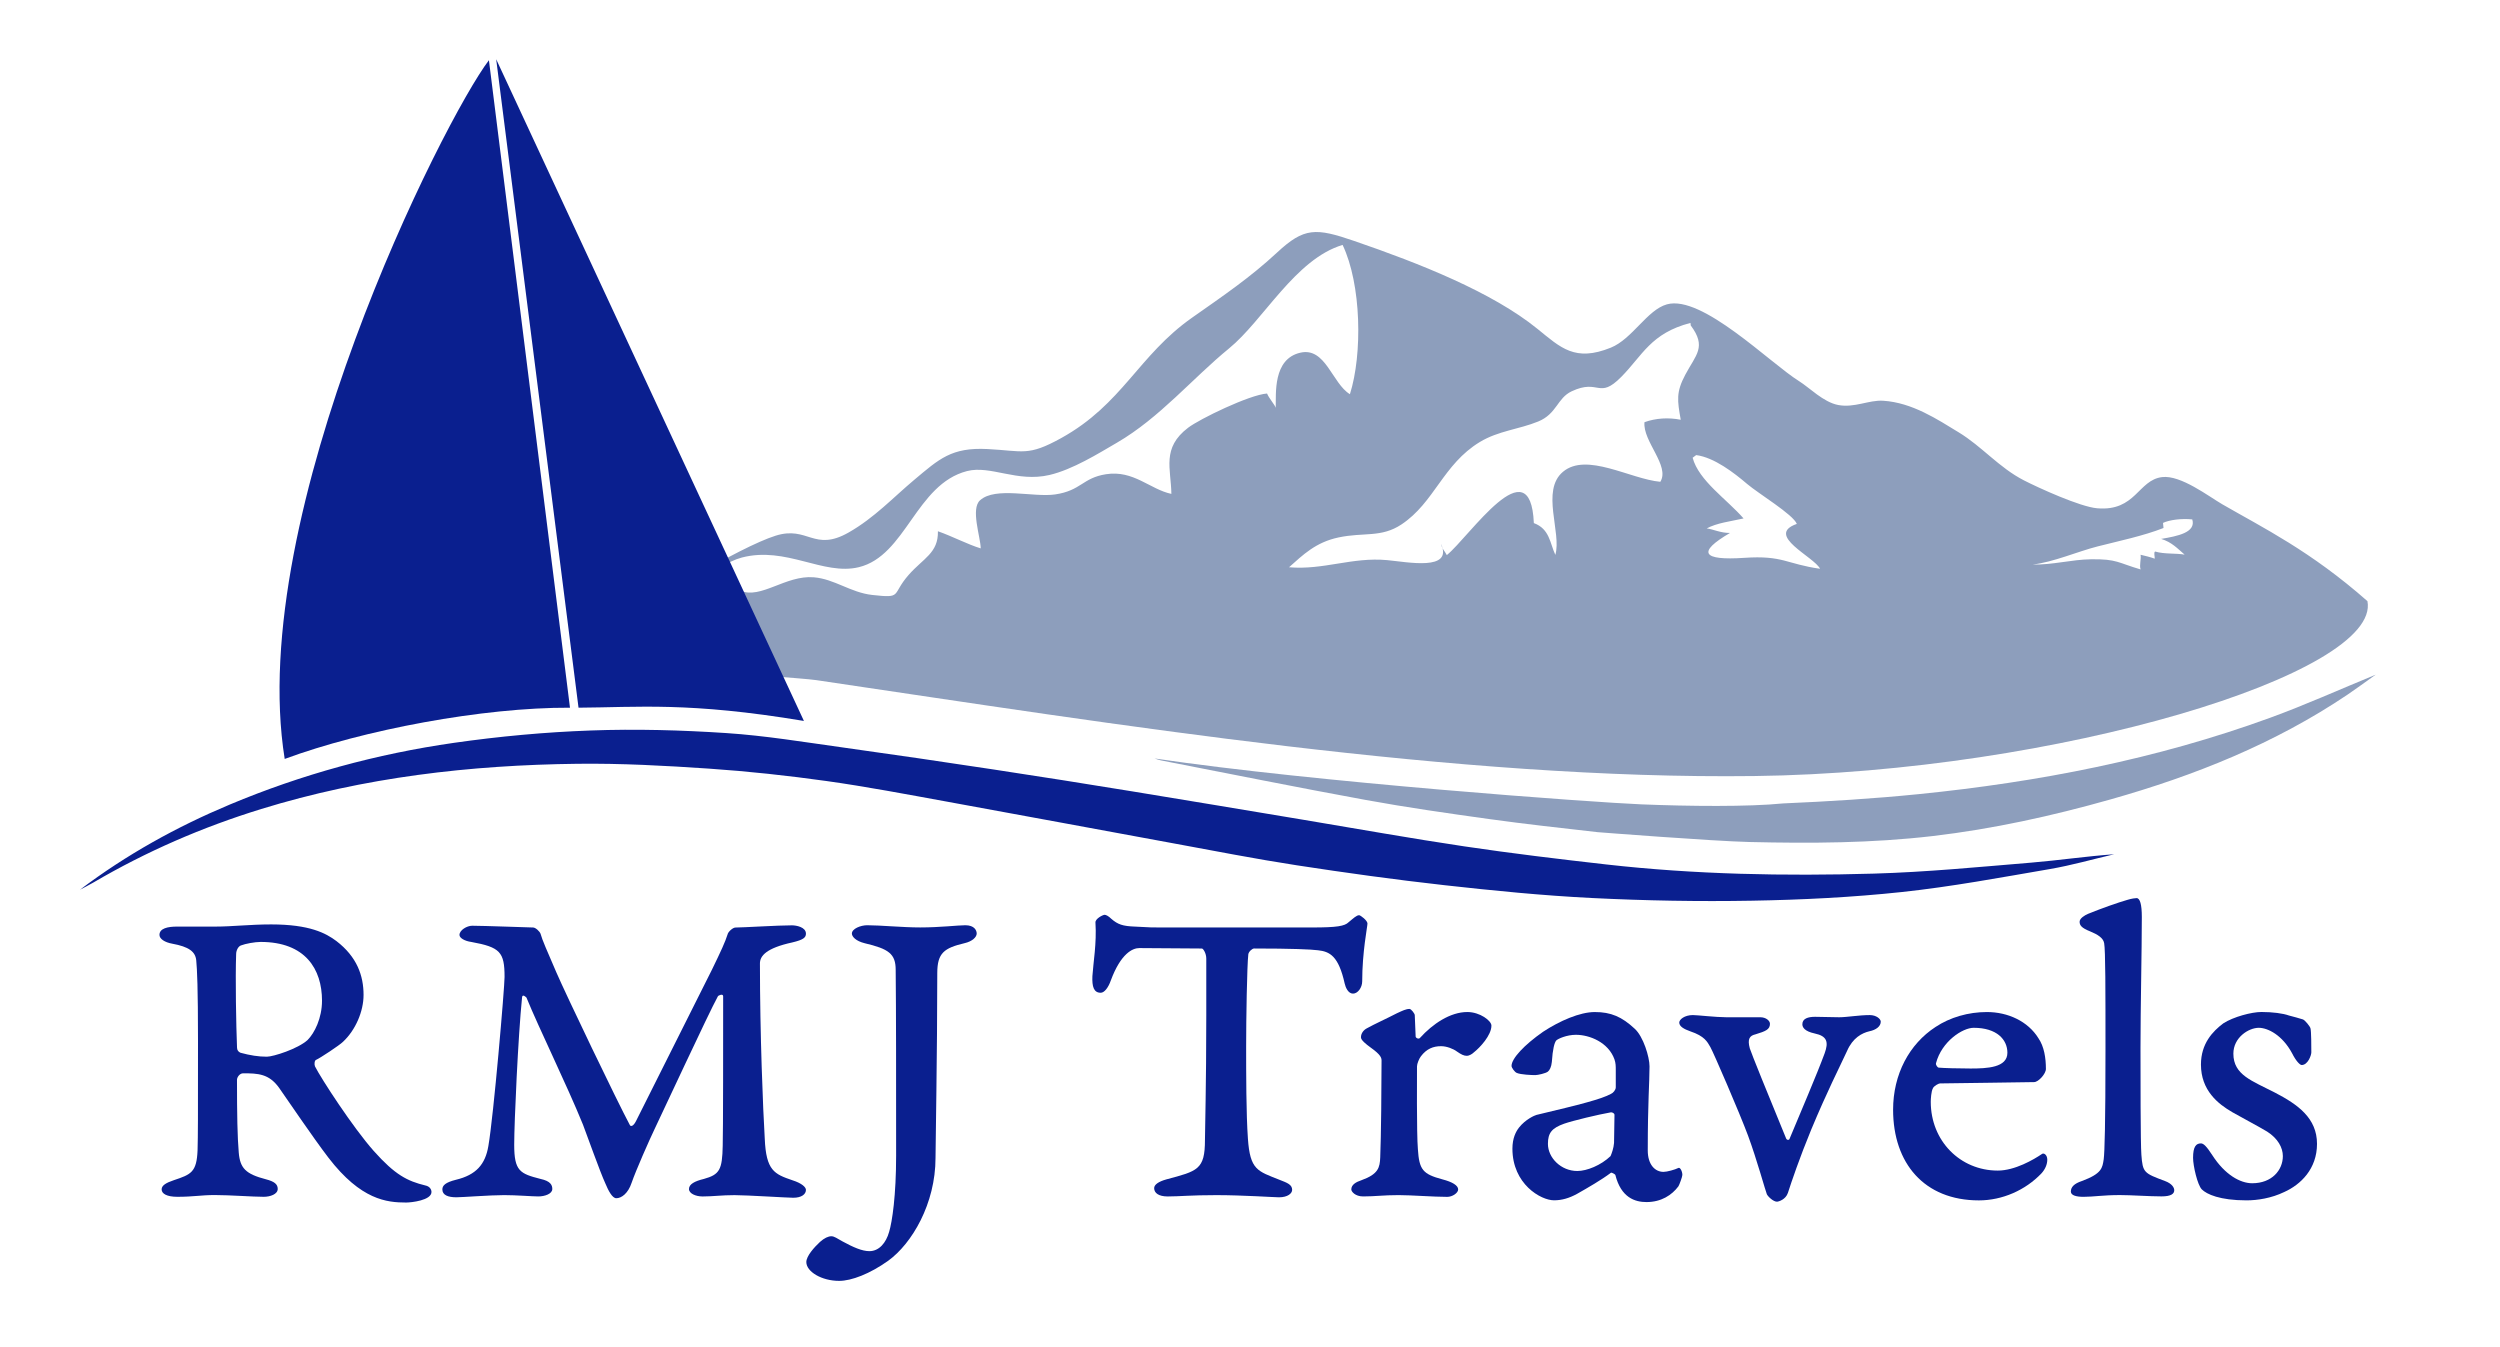<?xml version="1.0" encoding="utf-8"?>
<!-- Generator: Adobe Illustrator 25.3.1, SVG Export Plug-In . SVG Version: 6.00 Build 0)  -->
<svg version="1.1" id="Layer_1" xmlns="http://www.w3.org/2000/svg" xmlns:xlink="http://www.w3.org/1999/xlink" x="0px" y="0px"
	 viewBox="0 0 907.52 488.93" style="enable-background:new 0 0 907.52 488.93;" xml:space="preserve">
<style type="text/css">
	.st0{fill:#8D9EBC;}
	.st1{fill:#0A1F8F;}
</style>
<path class="st0" d="M859.4,218.22c5.05,26.24-112.88,62.11-222.54,63.49c-107.69,1.35-231.32-18.66-340.5-34.81
	c-10.55-1.56-89.2-4.66-73.99-17.61c12.62-10.74,46.22-30.75,59.19-34.83c11.73-3.69,13.9,6.01,26.5-1.16
	c9.31-5.29,16.28-12.8,23.8-19.1c9.05-7.58,13.52-11.87,26.61-11.19c13.06,0.67,14.61,2.73,26.72-3.96
	c22.32-12.35,27.99-29.99,47.57-43.75c11.36-7.98,21.09-14.58,30.83-23.63c9.86-9.16,14.04-9,28.06-4.18
	c23.71,8.14,50.03,18.57,66.43,31.87c8.51,6.9,13.66,12.1,26.65,6.85c7.85-3.18,13.2-13.73,20.38-15.73
	c12.74-3.56,37.42,21.32,47.95,27.87c3.82,2.38,8.82,7.63,14.21,8.67c5.86,1.12,11.17-1.86,16.28-1.55
	c10.62,0.66,19.78,6.8,27.45,11.46c8.49,5.15,14.66,12.81,23.71,17.45c5.18,2.66,20.35,9.6,26.58,10.13
	c14.04,1.2,14.82-10.26,23.58-11.32c6.78-0.81,16.89,7,21.86,9.88C821.48,191.59,838.68,199.96,859.4,218.22z M249.73,228.97
	c0.82-5.03,7.11-14.33,13.14-17.18c1.11,3.31,2.55,6.62,4.15,9.81c4.25-1.22,2.44-3.6,1.77-7.17c7.39,3.18,16.42-5.7,26.6-4.87
	c7.54,0.61,13.35,5.53,21.21,6.41c11.22,1.25,6.84,0.04,13.24-7.27c5.31-6.05,10.81-7.95,10.63-15.85
	c5.21,1.82,10.87,4.81,15.54,6.22c-0.06-4.14-3.73-14.34-0.24-17.47c5.61-5.04,19.41-0.96,27.27-2.12
	c9.43-1.39,9.91-5.99,18.43-7.33c10.03-1.58,15.97,5.48,23.75,7.14c-0.12-9.14-3.61-16.66,6.09-24.03
	c4.16-3.17,22.2-11.94,28.64-12.41c0.63,1.62,2.9,4.21,3.15,5.19c0.15-5.04-1.09-17.71,8.93-20.01c9.16-2.11,11.55,11.15,18,15.07
	c4.61-14.57,4.17-39.88-2.65-54.19c-17.22,5.15-28.71,27.35-41.26,37.6c-13.13,10.72-25.16,25.19-40.67,34.2
	c-6.75,3.93-16.06,9.74-24.47,11.71c-11.76,2.77-21.4-3.61-29.95-1.41c-18.57,4.79-22.14,30.74-39.29,34.89
	c-12.91,3.12-26.4-7.72-42.48-3.5c-9.81,2.58-27.32,17.48-22.74,22.11 M613.66,117.22c-14.41,3.74-17.38,11.77-25.15,19.62
	c-8.23,8.32-7.95,0.52-17.95,5.19c-5.33,2.49-5.37,8.19-12.18,10.98c-7,2.86-14.46,3.37-21.17,7.43
	c-13.4,8.12-16.49,21.99-28.47,29.94c-7.37,4.89-13.61,2.76-22.86,4.72c-8.28,1.76-12.87,6.31-17.95,10.82
	c12.5,1.08,22.95-3.77,35.6-2.59c7.43,0.69,24.03,4.08,19.57-5.92c0.39,1.94,1.35,2.6,2.11,4.1c8.29-6.76,30.36-40,31.59-11.62
	c5.77,2.12,5.81,7.27,7.8,11.54c2.35-8.11-5.35-23.34,2.77-30.16c8.58-7.2,24.37,2.61,35.34,3.63c3.59-5.79-6.43-14.69-5.75-21.64
	c4.13-1.49,8.72-1.76,13.16-0.88c-1.24-7.06-1.73-9.98,1.65-16.34c3.87-7.3,7.83-10.07,1.98-17.9 M614.44,166.17
	c2.21,8.31,12.46,15.1,18.49,22.03c-4.82,1.08-9.65,1.62-13.38,3.62c2.42,0.3,4.91,1.65,8.44,1.65
	c-12.09,7.07-10.03,10.06,5.18,9.03c14.15-0.96,15.23,2.23,27.53,3.97c-2.13-4.35-20.13-12.21-8.44-16.29
	c-1.32-3.41-13.97-11.03-18.04-14.5c-4.69-4-11.93-9.62-18.5-10.48 M785.37,191.67c-7.33,2.87-16.21,4.72-23.9,6.68
	c-7.26,1.84-16.02,5.71-23.64,6.59c7.53,0.13,14.05-1.82,21.3-1.92c9.41-0.12,9.72,1.3,17.93,3.69c-0.54-1.54,0.27-3.75-0.02-5.33
	c1.24,0.26,4.06,1,5.14,1.43c0.1-0.52-0.47-2.27,0.14-2.6c3.32,1.01,7.64,0.56,10.72,1.13c-2.61-2.22-4.61-4.51-8.53-5.71
	c5.91-1,12.76-2.32,11.3-7.08c-3.86-0.39-8.25,0.15-10.62,1.27"/>
<g>
	<path class="st1" d="M124.51,378.18c-1.27,1.27-8.27,5.88-9.7,6.52c-0.64,0.16-0.79,1.59-0.48,2.38
		c2.23,4.45,13.83,22.26,21.31,30.69c7.79,8.75,12.24,10.97,18.76,12.56c1.59,0.32,2.23,1.43,2.23,2.38c0,3.02-7.31,3.82-9.22,3.82
		c-7,0-16.38-0.95-28.14-16.22c-5.72-7.47-14.95-21.15-17.97-25.44c-3.66-5.09-7.63-5.25-13.04-5.25c-1.27,0-2.23,1.43-2.23,2.38
		c0,12.72,0.16,20.83,0.64,26.39c0.48,5.72,2.54,7.79,9.86,9.7c3.02,0.79,4.29,1.75,4.29,3.5c0,1.91-2.7,2.86-5.09,2.86
		c-3.98,0-12.24-0.64-17.81-0.64c-4.93,0-7.63,0.64-13.52,0.64c-3.82,0-5.72-1.11-5.72-2.7c0-1.43,1.59-2.38,4.45-3.34
		c6.2-2.07,8.27-2.86,8.59-10.81c0.16-5.72,0.16-10.97,0.16-39.59c0-19.56-0.32-26.08-0.64-29.41c-0.32-3.18-2.7-4.93-8.74-6.04
		c-2.7-0.48-4.61-1.75-4.61-3.18c0-2.38,3.02-3.02,6.36-3.02c8.11,0,11.92,0,13.99,0c6.04,0,12.56-0.79,20.19-0.79
		c13.99,0,19.87,3.18,23.69,6.04c7.47,5.72,9.86,12.56,9.86,19.56C131.98,367.05,129.12,373.89,124.51,378.18z M94.62,341.93
		c-2.07,0-5.56,0.64-7.15,1.27c-0.95,0.32-1.75,1.75-1.75,3.18c-0.32,8.75,0,25.92,0.32,33.87c0,0.95,0.48,1.59,1.27,1.91
		c3.5,0.95,6.52,1.43,9.54,1.43c2.38,0,11.29-2.86,14.79-6.04c2.54-2.54,5.25-7.95,5.25-14.31
		C116.88,351.79,110.84,341.93,94.62,341.93z"/>
	<path class="st1" d="M171.41,336.05c3.98,0,21.15,0.64,22.1,0.64s2.38,1.43,2.7,2.23c0.64,2.38,2.38,6.2,5.72,13.99
		c3.5,8.11,22.1,46.9,26.71,55.49c0.32,0.64,1.27,0.48,2.23-1.43c1.11-2.07,23.69-47.38,27.51-54.85
		c3.34-6.84,4.93-10.33,5.72-12.88c0.16-0.95,1.91-2.54,2.86-2.54c2.7,0,15.42-0.8,20.51-0.8c1.59,0,5.09,0.64,5.09,3.02
		c0,1.43-0.95,2.23-4.93,3.18c-9.54,2.07-11.77,4.93-11.77,7.63c0,25.76,1.11,52.95,1.75,63.6c0.48,11.61,3.5,12.88,10.02,15.1
		c3.5,1.11,4.93,2.54,4.93,3.5c0,1.59-1.59,2.86-4.61,2.86c-1.91,0-17.01-0.95-21.31-0.95c-4.77,0-7.79,0.48-11.61,0.48
		c-2.54,0-4.93-1.11-4.93-2.7c0-1.75,2.07-2.86,5.41-3.66c5.72-1.59,6.68-3.34,6.84-12.08c0.16-4.13,0.16-38.95,0.16-54.22
		c0-1.11-1.75-0.32-1.91,0c-3.34,6.04-20.51,43.09-22.9,48.02c-1.91,3.97-6.84,15.1-8.43,19.71c-1.27,3.82-3.66,5.57-5.56,5.57
		c-1.43,0-2.86-2.7-3.98-5.41c-1.91-4.13-6.52-17.17-8.11-21.31c-5.88-14.47-15.9-34.82-20.51-46.11c-0.16-0.16-1.43-1.43-1.59-0.16
		c-1.43,13.99-2.86,45.47-2.86,53.58c0,9.54,2.07,10.49,9.54,12.4c3.66,0.79,4.29,2.23,4.29,3.66c0,1.75-2.7,2.7-5.09,2.7
		c-2.23,0-7.79-0.48-12.4-0.48c-5.09,0-15.26,0.79-17.33,0.79c-3.02,0-5.09-0.79-5.09-2.86c0-1.43,1.11-2.54,4.93-3.5
		c7.31-1.75,10.65-5.57,11.77-12.24c1.91-10.97,5.88-57.56,5.88-61.37c0-9.06-1.59-10.81-12.08-12.72
		c-2.38-0.32-4.29-1.43-4.29-2.54C166.8,337.64,169.5,336.05,171.41,336.05z"/>
	<path class="st1" d="M297.65,450.84c1.59-1.43,3.02-2.07,4.13-2.07c1.11,0,2.07,0.79,4.13,1.91c3.82,2.07,7,3.5,9.7,3.5
		c3.5,0,6.04-3.02,7.15-7c1.11-3.66,2.54-13.2,2.54-27.67c0-28.94,0-52.63-0.16-67.42c0-5.88-2.54-7.63-11.29-9.7
		c-3.18-0.79-4.61-2.38-4.61-3.5c0-1.75,3.18-3.02,5.56-3.02c4.77,0,12.88,0.8,19.24,0.8c7.15,0,13.83-0.8,16.38-0.8
		c3.34,0,4.13,1.91,4.13,3.02c0,1.27-1.59,2.86-4.45,3.5c-7.31,1.75-9.86,3.5-9.86,10.81c0,28.62-0.64,63.12-0.64,67.1
		c0,16.69-8.59,31.16-17.17,37.36c-6.68,4.77-13.36,7.31-17.81,7.31c-6.36,0-11.92-3.34-11.92-6.84
		C292.72,455.93,295.59,452.75,297.65,450.84z"/>
	<path class="st1" d="M476.36,336.68c8.9,0,11.77-0.48,13.2-1.91c1.75-1.43,2.86-2.54,3.82-2.54c0.48,0,3.02,1.91,3.02,3.02
		c0,1.11-1.91,10.33-1.91,20.99c0,2.23-1.59,4.45-3.34,4.45c-1.75,0-2.7-2.23-3.02-3.66c-2.23-10.02-5.41-11.61-9.7-12.08
		c-2.39-0.32-9.7-0.64-23.21-0.64c-0.64,0-1.91,1.11-2.07,2.07c-0.48,4.29-0.79,23.53-0.79,33.55c0,9.7,0,24.33,0.64,33.39
		c0.79,11.45,3.5,11.77,11.45,14.95c2.86,1.11,4.61,1.75,4.61,3.66c0,1.27-1.59,2.7-4.77,2.7c-1.59,0-13.2-0.79-22.74-0.79
		c-9.38,0-13.36,0.48-17.65,0.48c-3.34,0-4.93-1.27-4.93-3.02c0-1.27,1.59-2.38,4.45-3.18c11.29-3.02,13.99-3.5,13.99-14.31
		c0-3.34,0.48-19.88,0.48-45c0-9.86,0-15.9,0-20.83c0-1.91-1.11-3.66-1.59-3.66c-3.97,0-20.67-0.16-22.74-0.16
		c-2.38,0-6.68,1.91-10.33,11.77c-0.95,2.7-2.38,4.45-3.66,4.45c-2.54,0-3.18-2.23-3.02-6.04c0.32-4.93,1.59-11.92,1.11-19.4
		c-0.16-1.43,2.7-2.86,3.34-2.86c0.48,0,1.43,0.48,2.38,1.43c2.38,2.07,4.13,2.7,8.74,2.86c6.52,0.32,5.09,0.32,10.18,0.32H476.36z"
		/>
	<path class="st1" d="M496.24,373.25c2.54-1.43,7.47-3.66,10.81-5.41c2.07-0.95,3.34-1.59,4.61-1.59c0.64,0,1.91,1.75,1.91,2.23
		c0.16,2.23,0.16,5.41,0.32,7.79c0,0.48,1.11,1.11,1.59,0.48c4.61-5.09,10.97-9.38,17.17-9.38c4.61,0,8.75,3.18,8.75,4.93
		c0,3.5-4.13,7.95-6.36,9.7c-0.79,0.79-1.91,1.27-2.54,1.27c-1.11,0-2.07-0.48-3.66-1.59c-1.27-0.95-3.66-1.91-5.72-1.91
		c-2.86,0-5.25,0.95-7.31,3.66c-0.64,0.8-1.43,2.7-1.43,3.66c0,1.59-0.16,24.49,0.32,30.05c0.48,7.47,1.75,9.06,8.9,10.97
		c3.66,0.95,5.72,2.23,5.72,3.66c0,1.27-2.07,2.7-3.97,2.7c-4.93,0-13.04-0.64-17.65-0.64c-5.57,0-8.43,0.48-12.88,0.48
		c-2.86,0-4.29-1.75-4.29-2.54c0-1.75,1.75-2.7,3.66-3.34c6.2-2.23,6.68-4.61,6.84-8.27c0.32-7.15,0.48-26.71,0.48-35.14
		c0-0.95-0.16-2.07-3.97-4.77c-1.75-1.27-3.5-2.7-3.5-3.66C494.01,375.16,494.97,373.89,496.24,373.25z"/>
	<path class="st1" d="M593.38,373.41c3.18,2.86,5.41,10.33,5.41,13.67c0,6.04-0.64,12.72-0.64,30.53c0,5.25,2.7,7.79,5.72,7.79
		c1.27,0,4.13-0.79,5.41-1.43c0.64-0.32,1.43,1.27,1.43,2.54c0,0.64-1.11,3.66-1.43,4.13c-2.38,3.18-6.2,5.72-11.61,5.72
		c-4.13,0-9.22-1.59-11.29-9.86c0-0.16-1.27-0.95-1.59-0.79c-3.34,2.54-8.58,5.56-12.24,7.63c-2.86,1.59-5.57,2.38-8.43,2.38
		c-4.77,0-15.1-5.88-15.1-18.76c0-3.82,1.27-6.2,2.38-7.63c2.38-3.02,5.72-4.45,6.36-4.61c16.06-3.82,23.53-5.72,27.03-7.63
		c0.79-0.32,1.75-1.43,1.75-2.38c0-3.34,0-4.13,0-6.04c0-1.75,0-2.7-0.48-4.13c-2.23-6.2-9.06-8.9-13.99-8.9
		c-3.34,0-6.52,1.43-7.15,2.07c-0.64,0.79-1.27,3.02-1.59,7.79c-0.16,1.75-0.79,3.02-1.43,3.5c-0.79,0.64-3.66,1.27-4.61,1.27
		c-1.27,0-5.25-0.16-6.68-0.79c-0.79-0.32-1.91-1.91-1.91-2.54c0-2.7,4.61-7.63,11.45-12.4c6.04-3.97,13.36-7.16,18.76-7.16
		C584.8,367.37,588.77,369.12,593.38,373.41z M584.64,419.68c0.48-1.11,1.11-2.86,1.27-4.77l0.16-10.18c0-0.64-0.79-0.95-1.27-0.95
		c-4.61,0.8-13.83,3.02-17.01,4.13c-4.45,1.59-5.88,3.34-5.88,7.31c0,5.09,4.77,9.86,10.65,9.86
		C576.05,425.09,581.14,423.02,584.64,419.68z"/>
	<path class="st1" d="M614.53,368.48c1.59,0,8.43,0.79,12.08,0.79c4.45,0,8.11,0,12.4,0c2.07,0,3.5,1.27,3.5,2.38
		c0,2.07-1.59,2.7-5.25,3.82c-2.07,0.48-3.02,1.59-2.07,5.09c0.48,1.59,6.52,16.54,13.2,32.75c0.32,0.64,1.11,0.64,1.27,0
		c3.82-9.22,9.86-23.21,12.72-31c1.43-3.98,0.95-6.2-3.66-7.16c-3.66-0.79-4.45-2.23-4.45-3.34c0-2.07,2.07-2.7,4.61-2.7
		c2.7,0,5.88,0.16,8.75,0.16c2.86,0,7.15-0.79,11.13-0.79c2.38,0,3.97,1.43,3.97,2.38c0,1.75-1.75,3.02-4.13,3.5
		c-2.7,0.64-6.04,2.38-8.11,7.16c-2.86,6.2-7,14.15-13.04,28.62c-4.13,10.02-7.16,18.92-8.43,22.9c-0.79,2.38-3.34,3.18-3.98,3.18
		c-1.27,0-3.18-1.75-3.66-2.7c-0.48-1.11-3.66-12.72-6.84-21.31c-3.02-8.11-12.56-30.21-13.67-32.12c-1.11-1.91-2.07-3.97-7.31-5.72
		c-2.23-0.79-3.98-1.75-3.98-3.18C609.6,370.07,611.51,368.48,614.53,368.48z"/>
	<path class="st1" d="M739.98,376.91c2.07,3.02,2.7,7.16,2.7,11.13c0,1.75-2.7,4.77-4.29,4.77c-1.11,0-31.32,0.48-34.18,0.48
		c-0.48,0-2.23,0.95-2.54,1.75c-0.64,1.11-0.79,3.97-0.79,4.93c0,14.15,10.65,24.96,24.33,24.96c6.2,0,13.04-3.98,16.06-6.04
		c0.64-0.48,1.91,0.32,1.91,2.07s-0.79,3.5-2.07,4.93c-5.88,6.2-14.31,9.86-22.74,9.86c-19.88,0-31.16-13.51-31.16-32.91
		c0-12.88,5.88-23.85,15.42-30.05c5.25-3.5,11.92-5.41,18.6-5.41C728.85,367.37,736.17,370.71,739.98,376.91z M702.78,385.97
		c-0.16,0.64,0.64,1.59,0.95,1.59c1.75,0.16,7,0.32,11.61,0.32c6.04,0,13.36-0.32,13.36-5.72c0-4.77-3.82-9.06-12.24-9.06
		C712.47,373.09,704.84,378.02,702.78,385.97z"/>
	<path class="st1" d="M757.94,331.75c5.09-2.07,10.97-4.13,14.31-5.09c1.59-0.48,2.86-0.64,3.34-0.64c1.27,0,1.91,2.38,1.91,6.84
		c0,12.56-0.48,32.75-0.48,47.54c0,9.54,0,34.98,0.32,38.79c0.48,6.52,0.95,6.68,8.59,9.54c2.54,0.95,3.34,2.38,3.34,3.34
		c0,1.27-1.11,2.23-4.61,2.23c-4.45,0-10.97-0.48-15.11-0.48c-6.2,0-9.54,0.64-13.2,0.64c-2.54,0-4.61-0.48-4.61-1.91
		c0-1.59,1.11-2.86,3.98-3.82c7.31-2.7,7.47-4.77,7.95-7.95c0.32-2.54,0.64-12.4,0.64-39.75c0-21.46,0-36.09-0.48-38.64
		c-0.32-1.91-2.38-3.18-5.09-4.29c-3.18-1.27-3.82-2.23-3.82-3.5S756.83,332.23,757.94,331.75z"/>
	<path class="st1" d="M830.92,368.64c1.75,0.48,3.66,0.95,5.09,1.43c0.79,0.32,2.54,2.54,2.7,3.18c0.32,0.95,0.32,7,0.32,8.75
		c0,1.11-1.27,4.61-3.5,4.61c-0.64,0-2.07-1.43-3.5-4.29c-3.5-6.52-8.75-9.22-12.08-9.22c-3.66,0-9.22,3.5-9.22,9.38
		c0,7.79,6.84,9.86,15.1,14.15s15.26,9.22,15.26,18.6c0,9.06-5.88,14.79-11.92,17.49c-4.61,2.23-9.7,3.02-13.67,3.02
		c-9.7,0-14.47-2.23-16.22-3.98c-1.59-1.59-3.18-8.58-3.18-11.45c0-4.13,1.11-5.25,2.86-5.25c0.95,0,2.07,1.11,4.13,4.29
		c4.61,7.16,10.18,10.18,14.47,10.18c7.15,0,11.13-4.77,11.13-9.86c0-3.02-1.75-6.36-5.72-8.9c-4.29-2.54-7.79-4.29-12.56-7
		c-5.25-3.02-11.45-7.95-11.45-17.33c0-7.63,4.29-12.08,8.11-14.95c3.66-2.38,10.33-4.13,13.83-4.13
		C825.04,367.37,828.7,367.85,830.92,368.64z"/>
</g>
<path class="st1" d="M177.48,21.86c-16.37,21.51-88.46,164.52-74.13,253.64c28.53-10.54,71.86-18.73,103.56-18.6L177.48,21.86z"/>
<path class="st1" d="M180.12,21.51l29.89,235.39c21.48-0.13,40.04-2.16,81.82,4.81L180.12,21.51z"/>
<path class="st1" d="M29.03,322.98c16.85-12.73,35.05-22.82,54.38-30.92c26.16-10.97,53.35-18.38,81.35-22.4
	c16.45-2.36,33.1-3.89,49.7-4.49c16.38-0.6,32.86-0.14,49.22,0.94c14.11,0.93,28.14,3.27,42.17,5.21
	c18.32,2.55,36.63,5.25,54.92,8.02c16.77,2.54,33.53,5.21,50.28,7.94c20.79,3.39,41.57,6.89,62.35,10.35
	c19.39,3.23,38.74,6.72,58.18,9.61c17.14,2.55,34.35,4.62,51.57,6.57c32.26,3.64,64.67,4.25,97.07,3.32
	c19.08-0.55,38.14-2.41,57.18-3.99c10.01-0.83,19.96-2.32,30.06-3.04c-7.75,1.81-15.42,4.01-23.25,5.36
	c-17.88,3.07-35.77,6.42-53.79,8.35c-18.05,1.93-36.26,2.83-54.42,3.15c-19.34,0.35-38.74-0.01-58.06-0.97
	c-17.9-0.89-35.77-2.67-53.59-4.66c-17.91-2-35.78-4.48-53.6-7.22c-15.04-2.31-29.98-5.25-44.95-8
	c-27.39-5.02-54.77-10.15-82.17-15.13c-14.51-2.64-29.01-5.41-43.6-7.46c-14.14-1.98-28.38-3.53-42.63-4.5
	c-15.91-1.08-31.9-1.95-47.83-1.76c-38.92,0.46-77.34,4.89-114.72,16.41c-21.36,6.58-41.72,15.41-61,26.72
	C32.27,321.31,30.64,322.12,29.03,322.98z"/>
<path class="st0" d="M579.92,302.08c-13.14-1.5-26.28-2.93-39.38-4.76c-14.94-2.08-29.89-4.21-44.72-6.92
	c-24.85-4.54-49.6-9.55-74.4-14.37c-0.79-0.15-1.54-0.46-2.31-0.7c58.29,8.65,159.45,15.96,176.74,16.66
	c17.29,0.7,38.71,0.93,51.43-0.34c16.39-0.71,32.8-1.72,49.12-3.36c43.57-4.39,86.37-12.67,127.62-27.71
	c12.73-4.64,25.12-10.22,38.38-15.67c-3.76,2.67-6.93,5.03-10.21,7.24c-26.43,17.8-55.6,29.44-86.09,38.06
	c-21.19,5.99-42.68,10.73-64.55,13.29c-22.06,2.58-44.28,2.69-66.46,2.16C621.56,305.34,579.92,302.08,579.92,302.08z"/>
<g>
</g>
<g>
</g>
<g>
</g>
<g>
</g>
<g>
</g>
<g>
</g>
</svg>
